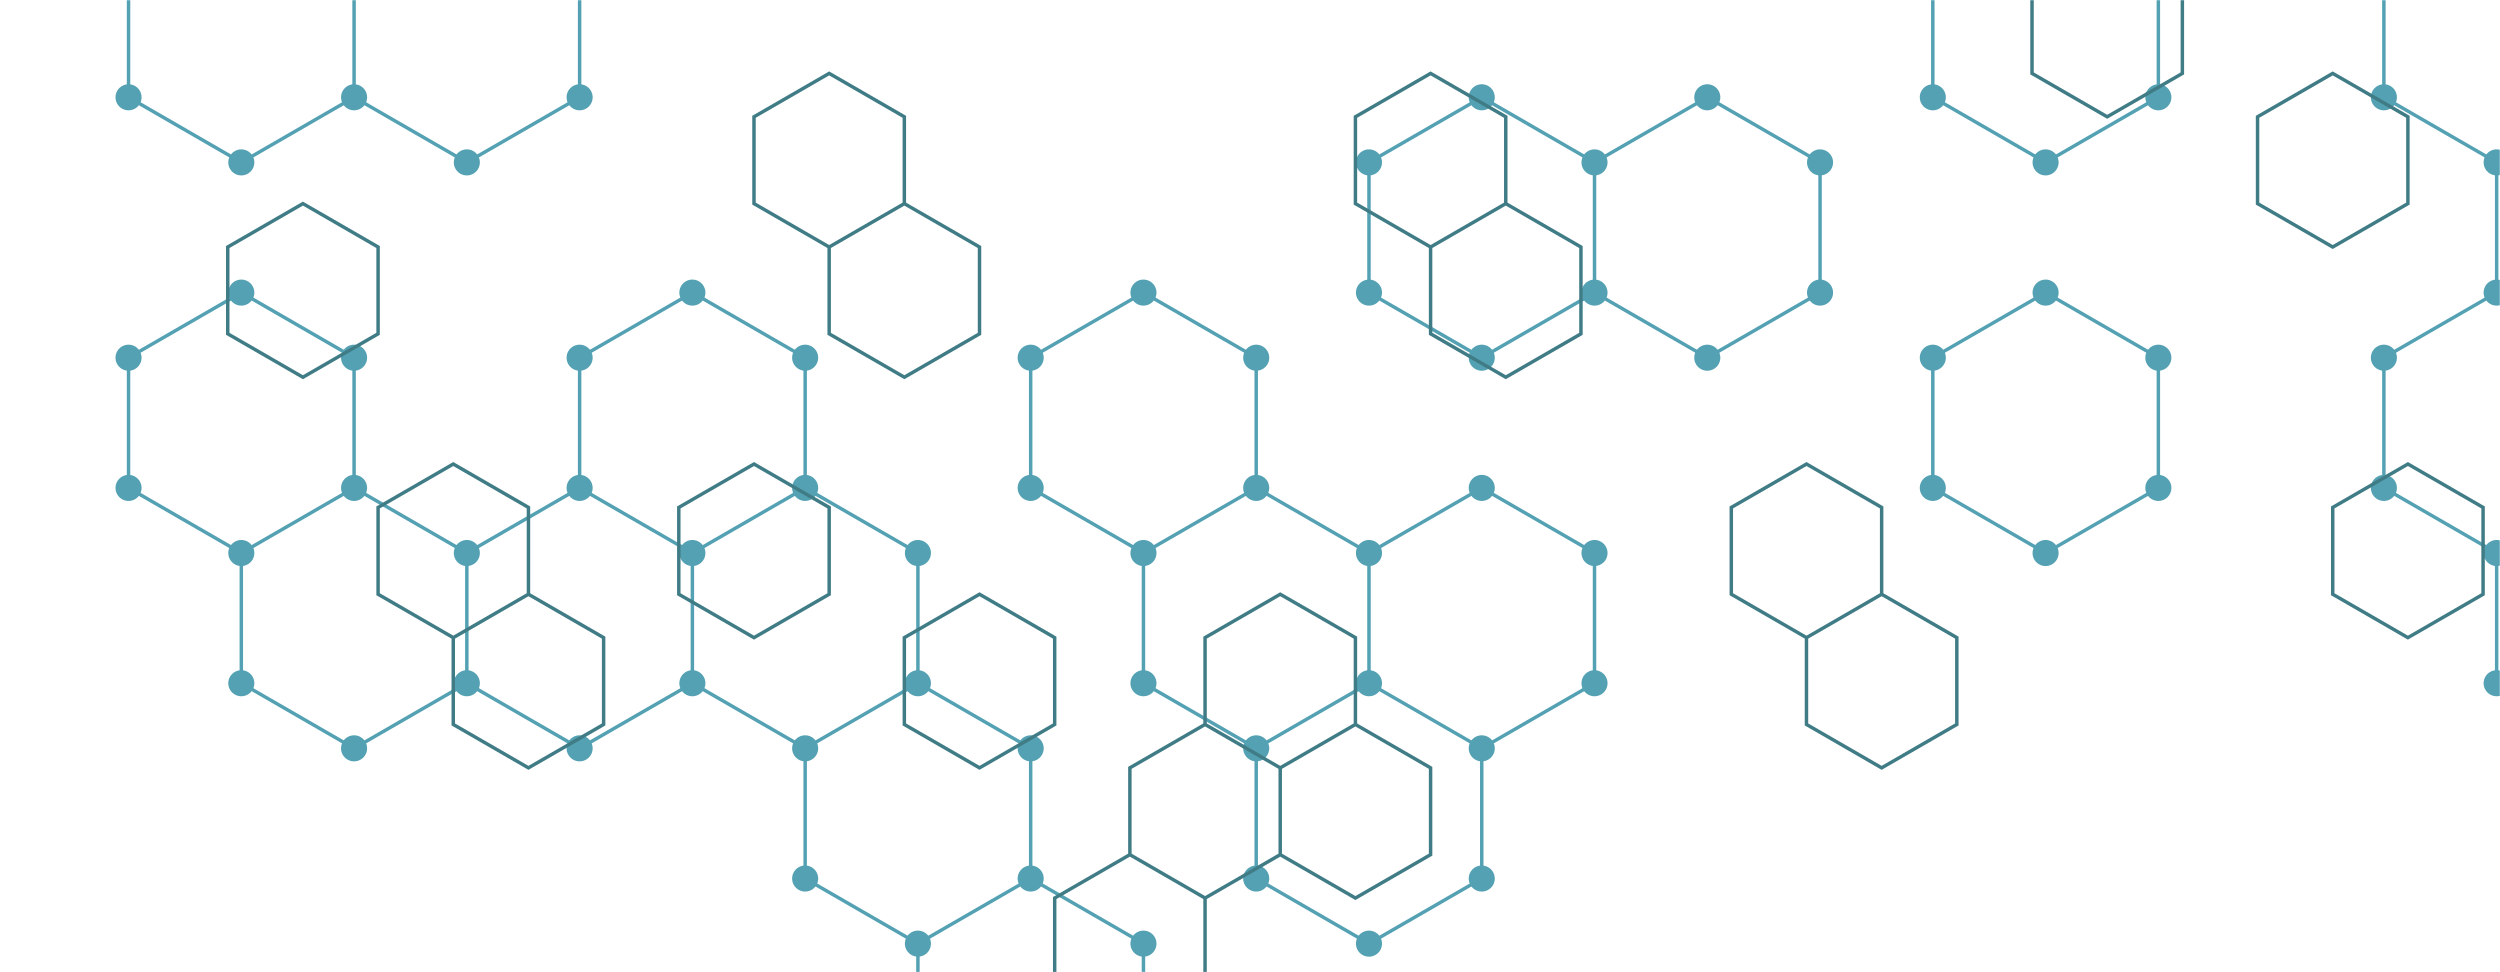 <svg xmlns="http://www.w3.org/2000/svg" version="1.1" xmlns:xlink="http://www.w3.org/1999/xlink" xmlns:svgjs="http://svgjs.dev/svgjs" width="1440" height="560" preserveAspectRatio="none" viewBox="0 0 1440 560"><g mask="url(&quot;#SvgjsMask1008&quot;)" fill="none"><path d="M139 -56.46L203.95 -18.96L203.95 56.04L139 93.54L74.04 56.04L74.04 -18.96zM139 168.54L203.95 206.04L203.95 281.04L139 318.54L74.04 281.04L74.04 206.04zM203.95 281.04L268.9 318.54L268.9 393.54L203.95 431.04L139 393.54L139 318.54zM268.9 -56.46L333.86 -18.96L333.86 56.04L268.9 93.54L203.95 56.04L203.95 -18.96zM333.86 281.04L398.81 318.54L398.81 393.54L333.86 431.04L268.9 393.54L268.9 318.54zM398.81 168.54L463.77 206.04L463.77 281.04L398.81 318.54L333.86 281.04L333.86 206.04zM463.77 281.04L528.72 318.54L528.72 393.54L463.77 431.04L398.81 393.54L398.81 318.54zM528.72 393.54L593.67 431.04L593.67 506.04L528.72 543.54L463.77 506.04L463.77 431.04zM593.67 506.04L658.63 543.54L658.63 618.54L593.67 656.04L528.72 618.54L528.72 543.54zM658.63 168.54L723.58 206.04L723.58 281.04L658.63 318.54L593.67 281.04L593.67 206.04zM723.58 281.04L788.54 318.54L788.54 393.54L723.58 431.04L658.63 393.54L658.63 318.54zM853.49 56.04L918.44 93.54L918.44 168.54L853.49 206.04L788.53 168.54L788.53 93.54zM853.49 281.04L918.44 318.54L918.44 393.54L853.49 431.04L788.53 393.54L788.53 318.54zM788.53 393.54L853.49 431.04L853.49 506.04L788.53 543.54L723.58 506.04L723.58 431.04zM983.4 56.04L1048.35 93.54L1048.35 168.54L983.4 206.04L918.44 168.54L918.44 93.54zM1178.26 -56.46L1243.21 -18.96L1243.21 56.04L1178.26 93.54L1113.3 56.04L1113.3 -18.96zM1178.26 168.54L1243.21 206.04L1243.21 281.04L1178.26 318.54L1113.3 281.04L1113.3 206.04zM1438.07 -56.46L1503.03 -18.96L1503.03 56.04L1438.07 93.54L1373.12 56.04L1373.12 -18.96zM1503.03 56.04L1567.98 93.54L1567.98 168.54L1503.03 206.04L1438.07 168.54L1438.07 93.54zM1438.07 168.54L1503.03 206.04L1503.03 281.04L1438.07 318.54L1373.12 281.04L1373.12 206.04zM1503.03 281.04L1567.98 318.54L1567.98 393.54L1503.03 431.04L1438.07 393.54L1438.07 318.54z" stroke="rgba(83, 161, 179, 1)" stroke-width="2"></path><path d="M131.5 -56.46 a7.5 7.5 0 1 0 15 0 a7.5 7.5 0 1 0 -15 0zM196.45 -18.96 a7.5 7.5 0 1 0 15 0 a7.5 7.5 0 1 0 -15 0zM196.45 56.04 a7.5 7.5 0 1 0 15 0 a7.5 7.5 0 1 0 -15 0zM131.5 93.54 a7.5 7.5 0 1 0 15 0 a7.5 7.5 0 1 0 -15 0zM66.54 56.04 a7.5 7.5 0 1 0 15 0 a7.5 7.5 0 1 0 -15 0zM66.54 -18.96 a7.5 7.5 0 1 0 15 0 a7.5 7.5 0 1 0 -15 0zM131.5 168.54 a7.5 7.5 0 1 0 15 0 a7.5 7.5 0 1 0 -15 0zM196.45 206.04 a7.5 7.5 0 1 0 15 0 a7.5 7.5 0 1 0 -15 0zM196.45 281.04 a7.5 7.5 0 1 0 15 0 a7.5 7.5 0 1 0 -15 0zM131.5 318.54 a7.5 7.5 0 1 0 15 0 a7.5 7.5 0 1 0 -15 0zM66.54 281.04 a7.5 7.5 0 1 0 15 0 a7.5 7.5 0 1 0 -15 0zM66.54 206.04 a7.5 7.5 0 1 0 15 0 a7.5 7.5 0 1 0 -15 0zM261.4 318.54 a7.5 7.5 0 1 0 15 0 a7.5 7.5 0 1 0 -15 0zM261.4 393.54 a7.5 7.5 0 1 0 15 0 a7.5 7.5 0 1 0 -15 0zM196.45 431.04 a7.5 7.5 0 1 0 15 0 a7.5 7.5 0 1 0 -15 0zM131.5 393.54 a7.5 7.5 0 1 0 15 0 a7.5 7.5 0 1 0 -15 0zM261.4 -56.46 a7.5 7.5 0 1 0 15 0 a7.5 7.5 0 1 0 -15 0zM326.36 -18.96 a7.5 7.5 0 1 0 15 0 a7.5 7.5 0 1 0 -15 0zM326.36 56.04 a7.5 7.5 0 1 0 15 0 a7.5 7.5 0 1 0 -15 0zM261.4 93.54 a7.5 7.5 0 1 0 15 0 a7.5 7.5 0 1 0 -15 0zM326.36 281.04 a7.5 7.5 0 1 0 15 0 a7.5 7.5 0 1 0 -15 0zM391.31 318.54 a7.5 7.5 0 1 0 15 0 a7.5 7.5 0 1 0 -15 0zM391.31 393.54 a7.5 7.5 0 1 0 15 0 a7.5 7.5 0 1 0 -15 0zM326.36 431.04 a7.5 7.5 0 1 0 15 0 a7.5 7.5 0 1 0 -15 0zM391.31 168.54 a7.5 7.5 0 1 0 15 0 a7.5 7.5 0 1 0 -15 0zM456.27 206.04 a7.5 7.5 0 1 0 15 0 a7.5 7.5 0 1 0 -15 0zM456.27 281.04 a7.5 7.5 0 1 0 15 0 a7.5 7.5 0 1 0 -15 0zM326.36 206.04 a7.5 7.5 0 1 0 15 0 a7.5 7.5 0 1 0 -15 0zM521.22 318.54 a7.5 7.5 0 1 0 15 0 a7.5 7.5 0 1 0 -15 0zM521.22 393.54 a7.5 7.5 0 1 0 15 0 a7.5 7.5 0 1 0 -15 0zM456.27 431.04 a7.5 7.5 0 1 0 15 0 a7.5 7.5 0 1 0 -15 0zM586.17 431.04 a7.5 7.5 0 1 0 15 0 a7.5 7.5 0 1 0 -15 0zM586.17 506.04 a7.5 7.5 0 1 0 15 0 a7.5 7.5 0 1 0 -15 0zM521.22 543.54 a7.5 7.5 0 1 0 15 0 a7.5 7.5 0 1 0 -15 0zM456.27 506.04 a7.5 7.5 0 1 0 15 0 a7.5 7.5 0 1 0 -15 0zM651.13 543.54 a7.5 7.5 0 1 0 15 0 a7.5 7.5 0 1 0 -15 0zM651.13 618.54 a7.5 7.5 0 1 0 15 0 a7.5 7.5 0 1 0 -15 0zM586.17 656.04 a7.5 7.5 0 1 0 15 0 a7.5 7.5 0 1 0 -15 0zM521.22 618.54 a7.5 7.5 0 1 0 15 0 a7.5 7.5 0 1 0 -15 0zM651.13 168.54 a7.5 7.5 0 1 0 15 0 a7.5 7.5 0 1 0 -15 0zM716.08 206.04 a7.5 7.5 0 1 0 15 0 a7.5 7.5 0 1 0 -15 0zM716.08 281.04 a7.5 7.5 0 1 0 15 0 a7.5 7.5 0 1 0 -15 0zM651.13 318.54 a7.5 7.5 0 1 0 15 0 a7.5 7.5 0 1 0 -15 0zM586.17 281.04 a7.5 7.5 0 1 0 15 0 a7.5 7.5 0 1 0 -15 0zM586.17 206.04 a7.5 7.5 0 1 0 15 0 a7.5 7.5 0 1 0 -15 0zM781.04 318.54 a7.5 7.5 0 1 0 15 0 a7.5 7.5 0 1 0 -15 0zM781.04 393.54 a7.5 7.5 0 1 0 15 0 a7.5 7.5 0 1 0 -15 0zM716.08 431.04 a7.5 7.5 0 1 0 15 0 a7.5 7.5 0 1 0 -15 0zM651.13 393.54 a7.5 7.5 0 1 0 15 0 a7.5 7.5 0 1 0 -15 0zM845.99 56.04 a7.5 7.5 0 1 0 15 0 a7.5 7.5 0 1 0 -15 0zM910.94 93.54 a7.5 7.5 0 1 0 15 0 a7.5 7.5 0 1 0 -15 0zM910.94 168.54 a7.5 7.5 0 1 0 15 0 a7.5 7.5 0 1 0 -15 0zM845.99 206.04 a7.5 7.5 0 1 0 15 0 a7.5 7.5 0 1 0 -15 0zM781.03 168.54 a7.5 7.5 0 1 0 15 0 a7.5 7.5 0 1 0 -15 0zM781.03 93.54 a7.5 7.5 0 1 0 15 0 a7.5 7.5 0 1 0 -15 0zM845.99 281.04 a7.5 7.5 0 1 0 15 0 a7.5 7.5 0 1 0 -15 0zM910.94 318.54 a7.5 7.5 0 1 0 15 0 a7.5 7.5 0 1 0 -15 0zM910.94 393.54 a7.5 7.5 0 1 0 15 0 a7.5 7.5 0 1 0 -15 0zM845.99 431.04 a7.5 7.5 0 1 0 15 0 a7.5 7.5 0 1 0 -15 0zM781.03 393.54 a7.5 7.5 0 1 0 15 0 a7.5 7.5 0 1 0 -15 0zM781.03 318.54 a7.5 7.5 0 1 0 15 0 a7.5 7.5 0 1 0 -15 0zM845.99 506.04 a7.5 7.5 0 1 0 15 0 a7.5 7.5 0 1 0 -15 0zM781.03 543.54 a7.5 7.5 0 1 0 15 0 a7.5 7.5 0 1 0 -15 0zM716.08 506.04 a7.5 7.5 0 1 0 15 0 a7.5 7.5 0 1 0 -15 0zM975.9 56.04 a7.5 7.5 0 1 0 15 0 a7.5 7.5 0 1 0 -15 0zM1040.85 93.54 a7.5 7.5 0 1 0 15 0 a7.5 7.5 0 1 0 -15 0zM1040.85 168.54 a7.5 7.5 0 1 0 15 0 a7.5 7.5 0 1 0 -15 0zM975.9 206.04 a7.5 7.5 0 1 0 15 0 a7.5 7.5 0 1 0 -15 0zM1170.76 -56.46 a7.5 7.5 0 1 0 15 0 a7.5 7.5 0 1 0 -15 0zM1235.71 -18.96 a7.5 7.5 0 1 0 15 0 a7.5 7.5 0 1 0 -15 0zM1235.71 56.04 a7.5 7.5 0 1 0 15 0 a7.5 7.5 0 1 0 -15 0zM1170.76 93.54 a7.5 7.5 0 1 0 15 0 a7.5 7.5 0 1 0 -15 0zM1105.8 56.04 a7.5 7.5 0 1 0 15 0 a7.5 7.5 0 1 0 -15 0zM1105.8 -18.96 a7.5 7.5 0 1 0 15 0 a7.5 7.5 0 1 0 -15 0zM1170.76 168.54 a7.5 7.5 0 1 0 15 0 a7.5 7.5 0 1 0 -15 0zM1235.71 206.04 a7.5 7.5 0 1 0 15 0 a7.5 7.5 0 1 0 -15 0zM1235.71 281.04 a7.5 7.5 0 1 0 15 0 a7.5 7.5 0 1 0 -15 0zM1170.76 318.54 a7.5 7.5 0 1 0 15 0 a7.5 7.5 0 1 0 -15 0zM1105.8 281.04 a7.5 7.5 0 1 0 15 0 a7.5 7.5 0 1 0 -15 0zM1105.8 206.04 a7.5 7.5 0 1 0 15 0 a7.5 7.5 0 1 0 -15 0zM1430.57 -56.46 a7.5 7.5 0 1 0 15 0 a7.5 7.5 0 1 0 -15 0zM1495.53 -18.96 a7.5 7.5 0 1 0 15 0 a7.5 7.5 0 1 0 -15 0zM1495.53 56.04 a7.5 7.5 0 1 0 15 0 a7.5 7.5 0 1 0 -15 0zM1430.57 93.54 a7.5 7.5 0 1 0 15 0 a7.5 7.5 0 1 0 -15 0zM1365.62 56.04 a7.5 7.5 0 1 0 15 0 a7.5 7.5 0 1 0 -15 0zM1365.62 -18.96 a7.5 7.5 0 1 0 15 0 a7.5 7.5 0 1 0 -15 0zM1560.48 93.54 a7.5 7.5 0 1 0 15 0 a7.5 7.5 0 1 0 -15 0zM1560.48 168.54 a7.5 7.5 0 1 0 15 0 a7.5 7.5 0 1 0 -15 0zM1495.53 206.04 a7.5 7.5 0 1 0 15 0 a7.5 7.5 0 1 0 -15 0zM1430.57 168.54 a7.5 7.5 0 1 0 15 0 a7.5 7.5 0 1 0 -15 0zM1495.53 281.04 a7.5 7.5 0 1 0 15 0 a7.5 7.5 0 1 0 -15 0zM1430.57 318.54 a7.5 7.5 0 1 0 15 0 a7.5 7.5 0 1 0 -15 0zM1365.62 281.04 a7.5 7.5 0 1 0 15 0 a7.5 7.5 0 1 0 -15 0zM1365.62 206.04 a7.5 7.5 0 1 0 15 0 a7.5 7.5 0 1 0 -15 0zM1560.48 318.54 a7.5 7.5 0 1 0 15 0 a7.5 7.5 0 1 0 -15 0zM1560.48 393.54 a7.5 7.5 0 1 0 15 0 a7.5 7.5 0 1 0 -15 0zM1495.53 431.04 a7.5 7.5 0 1 0 15 0 a7.5 7.5 0 1 0 -15 0zM1430.57 393.54 a7.5 7.5 0 1 0 15 0 a7.5 7.5 0 1 0 -15 0z" fill="rgba(83, 161, 179, 1)"></path><path d="M174.48 117.28L217.78 142.28L217.78 192.28L174.48 217.28L131.18 192.28L131.18 142.28zM261.08 267.28L304.39 292.28L304.39 342.28L261.08 367.28L217.78 342.28L217.78 292.28zM304.39 342.28L347.69 367.28L347.69 417.28L304.39 442.28L261.08 417.28L261.08 367.28zM477.6 42.28L520.9 67.28L520.9 117.28L477.6 142.28L434.3 117.28L434.3 67.28zM434.3 267.28L477.6 292.28L477.6 342.28L434.3 367.28L390.99 342.28L390.99 292.28zM520.9 117.28L564.2 142.28L564.2 192.28L520.9 217.28L477.6 192.28L477.6 142.28zM564.2 342.28L607.5 367.28L607.5 417.28L564.2 442.28L520.9 417.28L520.9 367.28zM650.81 492.28L694.11 517.28L694.11 567.28L650.81 592.28L607.5 567.28L607.5 517.28zM737.41 342.28L780.72 367.28L780.72 417.28L737.41 442.28L694.11 417.28L694.11 367.28zM694.11 417.28L737.41 442.28L737.41 492.28L694.11 517.28L650.81 492.28L650.81 442.28zM824.02 42.28L867.32 67.28L867.32 117.28L824.02 142.28L780.72 117.28L780.72 67.28zM780.72 417.28L824.02 442.28L824.02 492.28L780.72 517.28L737.41 492.28L737.41 442.28zM867.32 117.28L910.62 142.28L910.62 192.28L867.32 217.28L824.02 192.28L824.02 142.28zM1040.53 267.28L1083.83 292.28L1083.83 342.28L1040.53 367.28L997.23 342.28L997.23 292.28zM1083.83 342.28L1127.13 367.28L1127.13 417.28L1083.83 442.28L1040.53 417.28L1040.53 367.28zM1213.74 -32.72L1257.04 -7.72L1257.04 42.28L1213.74 67.28L1170.44 42.28L1170.44 -7.72zM1343.65 42.28L1386.95 67.28L1386.95 117.28L1343.65 142.28L1300.35 117.28L1300.35 67.28zM1386.95 267.28L1430.25 292.28L1430.25 342.28L1386.95 367.28L1343.65 342.28L1343.65 292.28z" stroke="rgba(64, 124, 134, 1)" stroke-width="2"></path></g><defs><mask id="SvgjsMask1008"><rect width="1440" height="560" fill="#ffffff"></rect></mask></defs></svg>